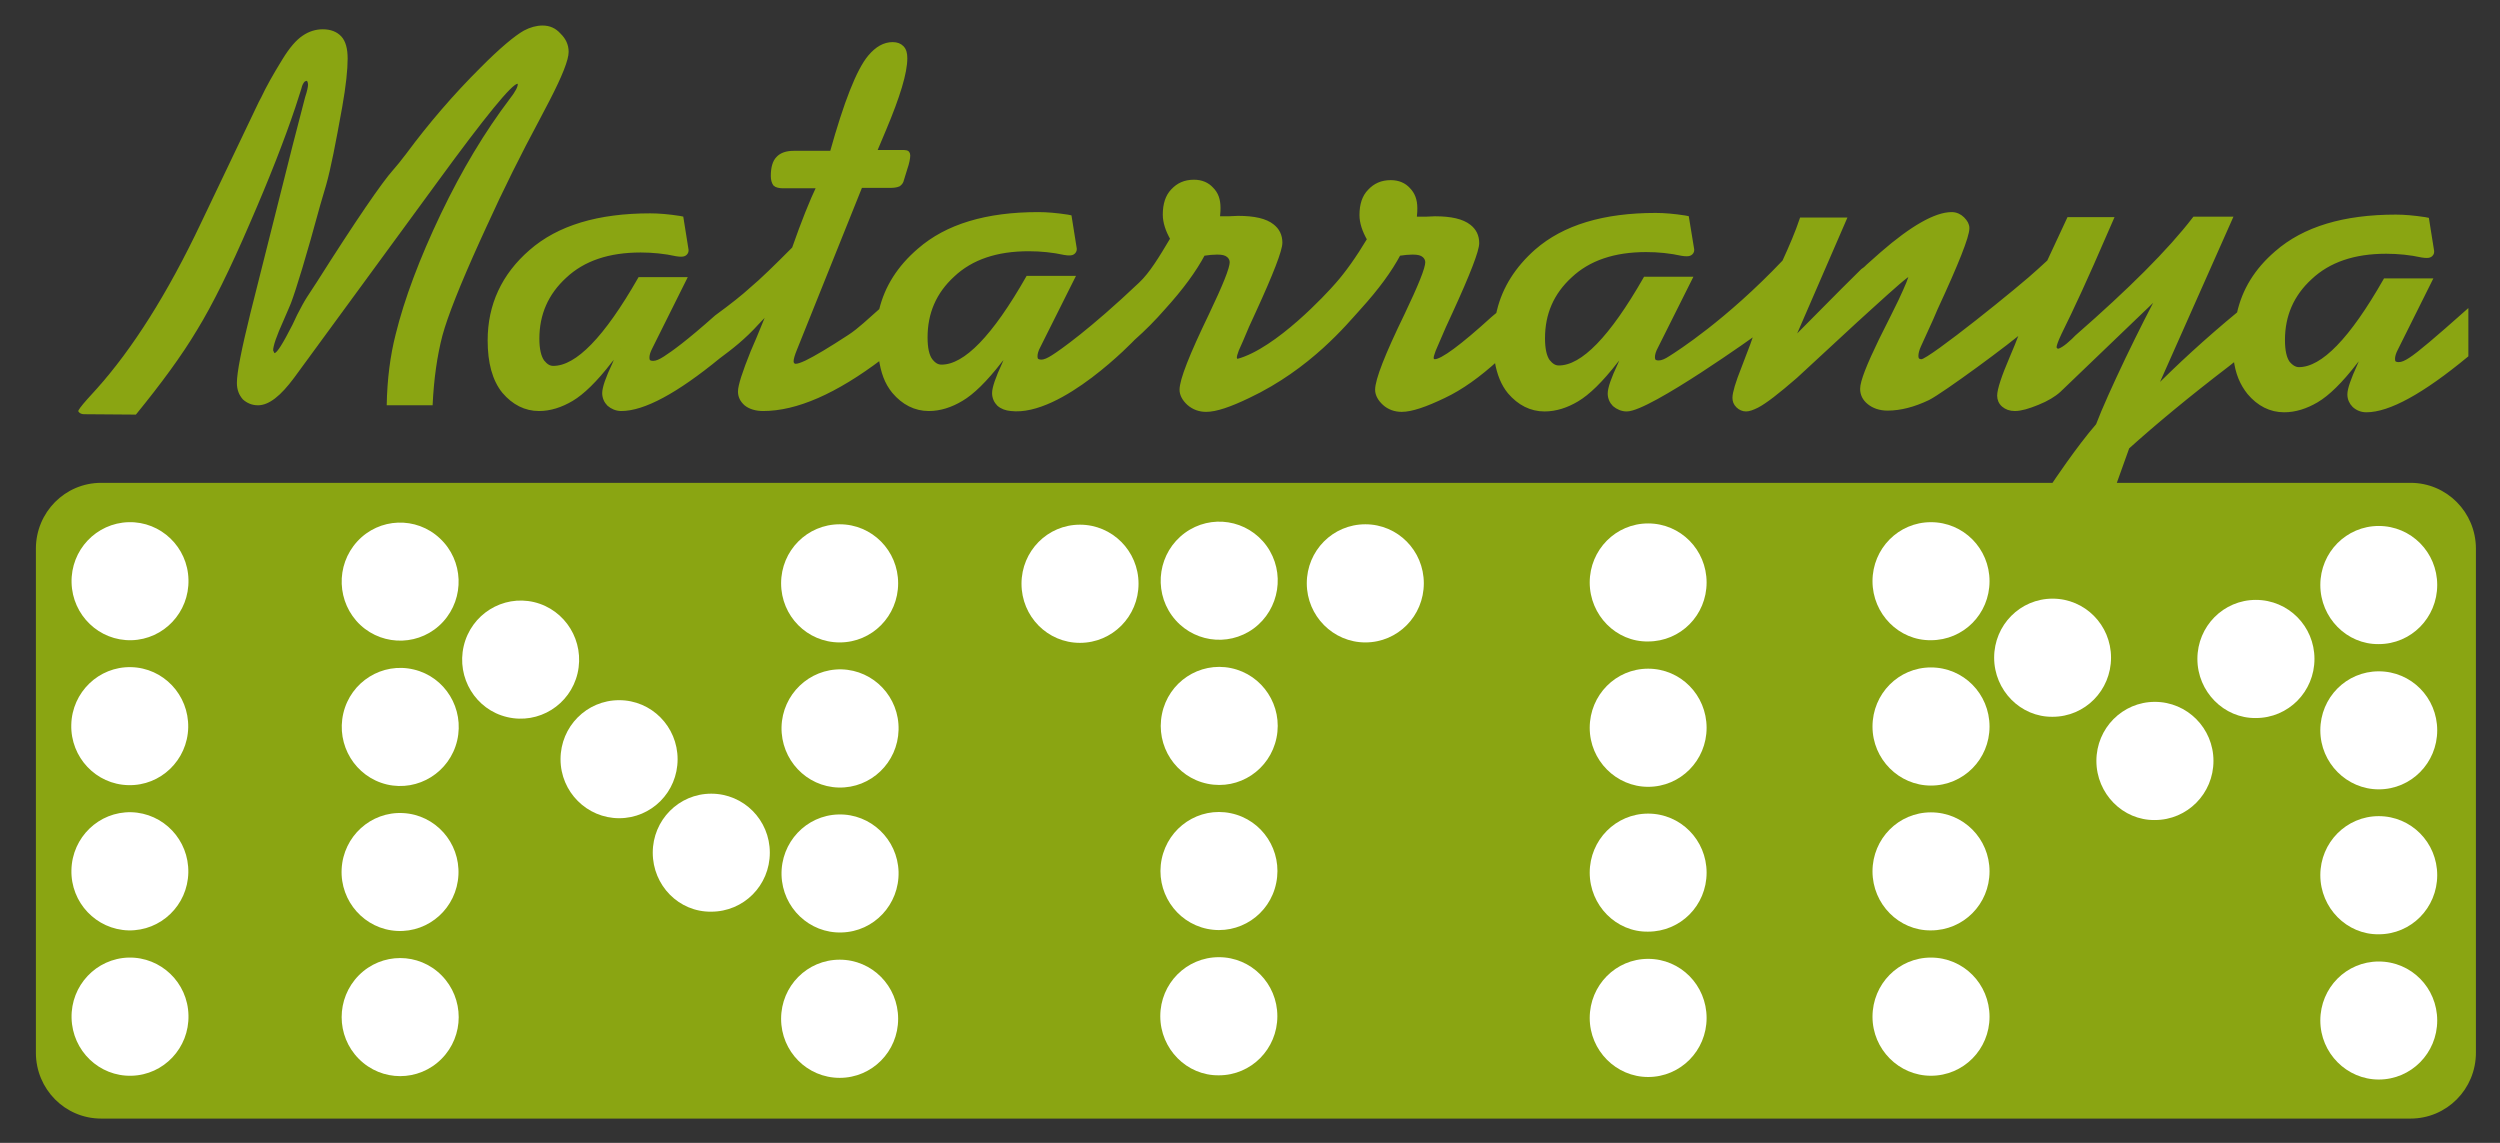 <?xml version="1.0" encoding="UTF-8"?>
<svg xmlns="http://www.w3.org/2000/svg" xmlns:xlink="http://www.w3.org/1999/xlink" width="70pt" height="32pt" viewBox="0 0 70 32" version="1.1">
<rect x="0" y="0" width="70" height="32" fill="#333333" stroke="none"/>
<g id="surface1">
<path style="fill:none;stroke-width:1;stroke-linecap:butt;stroke-linejoin:miter;stroke:rgb(0%,0%,0%);stroke-opacity:1;stroke-miterlimit:3.864;" d="M -123.01 -165.005 L 724.004 -165.005 L 724.004 432.002 L -123.01 432.002 Z M -123.01 -165.005 " transform="matrix(0.118,0,0,0.119,0,0)"/>
<path style="fill-rule:nonzero;fill:rgb(54.118%,64.706%,7.059%);fill-opacity:1;stroke-width:1;stroke-linecap:butt;stroke-linejoin:miter;stroke:rgb(54.118%,64.706%,7.059%);stroke-opacity:1;stroke-miterlimit:3.864;" d="M 501.585 114.108 L 571.99 114.108 C 580.31 114.108 587.006 120.807 587.006 129.115 L 587.006 247.689 C 587.006 255.997 580.31 262.695 571.99 262.695 L 23.999 262.695 C 15.712 262.695 9.016 255.997 9.016 247.689 L 9.016 129.115 C 9.016 120.807 15.712 114.108 23.999 114.108 L 487.299 114.108 C 487.299 114.108 493.199 105.308 497.806 100.087 C 499.298 96.212 501.685 90.991 504.801 84.489 C 508.016 77.889 510.701 72.602 512.889 68.695 L 488.592 91.812 C 487.398 92.896 485.708 93.914 483.487 94.8 C 481.299 95.687 479.509 96.212 478.084 96.212 C 476.99 96.212 476.095 95.884 475.399 95.293 C 474.703 94.702 474.404 93.914 474.404 93.093 C 474.404 91.714 475.399 88.693 477.388 84.095 C 478.084 82.486 479.012 80.286 480.106 77.397 C 477.189 80.089 460.715 92.108 457.499 93.684 C 454.085 95.293 450.903 96.114 447.887 96.114 C 446.097 96.114 444.605 95.588 443.511 94.702 C 442.384 93.815 441.887 92.699 441.887 91.484 C 441.887 89.809 443.412 86 446.296 80.089 C 447.389 77.889 448.384 75.985 449.212 74.31 L 451.002 70.698 C 452.594 67.316 453.389 65.411 453.389 64.886 L 453.091 64.492 C 452.594 64.492 449.511 67.184 443.611 72.504 L 440.296 75.492 L 426.109 88.495 C 421.8 92.206 418.816 94.505 416.894 95.49 C 415.8 96.015 415.004 96.311 414.308 96.311 C 413.612 96.311 412.916 96.015 412.386 95.49 C 411.789 94.899 411.59 94.308 411.59 93.585 C 411.59 92.502 412.286 90.104 413.712 86.591 L 414.706 83.997 C 415.402 82.289 416.098 80.385 416.894 78.086 C 416.894 78.086 391.304 96.311 386.001 96.311 C 384.907 96.311 383.912 95.884 383.084 95.194 C 382.387 94.505 381.99 93.585 381.99 92.6 C 381.99 91.385 382.785 89.087 384.31 85.901 C 384.907 84.588 385.404 83.307 385.802 82.191 C 385.106 83.012 384.31 83.898 383.415 85.015 C 379.901 89.513 376.786 92.502 374.2 94.012 C 371.714 95.49 369.095 96.311 366.51 96.311 C 363.295 96.311 360.51 94.899 358.19 92.206 C 356.698 90.4 355.704 88.003 355.207 85.113 L 355.207 84.391 C 350.898 88.298 346.688 91.287 342.611 93.191 C 338.202 95.293 334.887 96.409 332.6 96.409 C 331.009 96.409 329.584 95.884 328.49 94.899 C 327.396 93.914 326.799 92.797 326.799 91.714 C 326.799 89.415 329.087 83.603 333.694 74.211 C 337.009 67.316 338.699 63.211 338.699 61.701 C 338.699 61.109 338.401 60.486 337.904 60.092 C 337.307 59.599 336.512 59.402 335.186 59.402 C 334.291 59.402 333.197 59.5 331.904 59.698 C 329.816 63.605 326.7 67.808 322.49 72.405 C 319.209 75.985 310.69 86.394 296.204 93.191 C 291.796 95.293 288.514 96.409 286.194 96.409 C 284.603 96.409 283.211 95.884 282.084 94.899 C 280.99 93.914 280.393 92.797 280.393 91.714 C 280.393 89.415 282.714 83.603 287.288 74.211 C 290.603 67.316 292.293 63.211 292.293 61.701 C 292.293 61.109 291.995 60.486 291.498 60.092 C 290.901 59.599 290.105 59.402 288.813 59.402 C 287.884 59.402 286.791 59.5 285.498 59.698 C 283.41 63.605 280.294 67.808 276.084 72.405 C 273.797 75 271.41 77.397 268.891 79.597 C 268.891 79.597 251.688 97.591 239.887 96.212 C 238.793 96.114 237.799 95.785 237.003 95.096 C 236.307 94.406 235.909 93.487 235.909 92.502 C 235.909 91.287 236.705 88.988 238.197 85.803 C 238.793 84.489 239.291 83.209 239.688 82.092 C 238.992 82.913 238.197 83.8 237.302 84.916 C 233.788 89.415 230.705 92.403 228.087 93.914 C 225.601 95.391 223.015 96.212 220.397 96.212 C 217.214 96.212 214.397 94.8 212.11 92.108 C 210.386 90.006 209.491 87.609 208.994 84.095 C 198.188 92.206 188.907 96.212 181.084 96.212 C 179.393 96.212 178.001 95.785 177.007 94.997 C 176.012 94.111 175.615 93.191 175.615 92.108 C 175.615 90.794 176.609 87.707 178.598 82.815 L 179.99 79.597 C 180.785 77.692 181.714 75.394 182.807 72.799 C 181.813 73.686 180.785 74.704 179.791 75.788 C 176.41 79.498 173.493 81.698 170.51 83.898 C 160.4 92.108 152.71 96.212 147.406 96.212 C 146.312 96.212 145.285 95.785 144.489 95.096 C 143.793 94.406 143.395 93.487 143.395 92.502 C 143.395 91.287 144.191 88.988 145.716 85.803 C 146.312 84.489 146.809 83.209 147.207 82.092 C 146.511 82.913 145.716 83.8 144.787 84.916 C 141.307 89.415 138.191 92.403 135.606 93.914 C 133.086 95.391 130.501 96.212 127.916 96.212 C 124.7 96.212 121.916 94.8 119.596 92.108 C 117.308 89.316 116.215 85.31 116.215 80.089 C 116.215 71.814 119.496 64.787 125.993 59.205 C 132.589 53.491 142.003 50.7 154.301 50.7 C 156.29 50.7 158.61 50.897 161.195 51.291 L 161.693 51.39 L 162.886 58.811 C 162.886 59.106 162.886 59.303 162.588 59.599 C 162.389 59.796 162.09 59.895 161.693 59.895 C 161.394 59.895 160.997 59.895 160.499 59.796 C 157.814 59.205 154.897 58.909 152.014 58.909 C 144.39 58.909 138.39 60.912 134.015 64.984 C 129.606 68.99 127.485 73.916 127.485 79.695 C 127.485 82.191 127.916 83.997 128.711 85.113 C 129.507 86.098 130.302 86.591 131.297 86.591 C 136.998 86.591 143.793 79.597 151.815 65.707 L 162.389 65.707 L 154.4 81.6 C 153.804 82.716 153.605 83.504 153.605 84.095 C 153.605 84.588 153.704 84.916 153.903 85.113 C 154.201 85.31 154.5 85.409 154.997 85.409 C 155.792 85.409 156.687 85.015 157.814 84.292 C 159.803 83.012 163.085 80.713 170.013 74.605 C 173.593 72.011 176.41 69.811 178.498 67.907 C 180.686 66.101 184.001 62.916 188.409 58.515 C 190.597 52.309 192.586 47.384 194.31 43.804 L 185.791 43.804 C 184.896 43.804 184.2 43.607 183.901 43.312 C 183.603 42.885 183.404 42.294 183.404 41.407 C 183.404 39.503 183.802 38.091 184.597 37.303 C 185.393 36.416 186.686 35.989 188.31 35.989 L 197.392 35.989 C 200.707 24.201 203.69 16.615 206.408 13.397 C 208.099 11.394 209.889 10.409 211.811 10.409 C 212.806 10.409 213.502 10.705 213.999 11.197 C 214.596 11.788 214.795 12.609 214.795 13.693 C 214.795 17.108 213.104 22.592 209.789 30.407 L 207.502 35.792 L 214.496 35.792 C 214.894 35.792 215.192 35.891 215.292 35.989 C 215.391 36.088 215.491 36.285 215.491 36.515 C 215.491 37.204 215.292 38.288 214.795 39.7 L 213.9 42.589 C 213.8 42.885 213.502 43.213 213.204 43.41 C 212.706 43.607 212.11 43.706 211.314 43.706 L 204.188 43.706 L 188.608 82.191 C 188.111 83.406 187.813 84.391 187.813 85.015 C 187.813 85.31 187.912 85.606 188.111 85.803 C 188.31 86 188.509 86.098 188.807 86.098 C 189.404 86.098 190.199 85.803 191.293 85.31 C 193.614 84.194 196.995 82.191 201.602 79.203 C 204.088 77.594 206.309 75.394 209.093 72.996 C 210.386 67.611 213.402 62.916 218.109 58.909 C 224.706 53.196 234.086 50.405 246.384 50.405 C 248.406 50.405 250.693 50.602 253.312 50.996 L 253.809 51.094 L 255.002 58.515 C 255.002 58.811 255.002 59.008 254.704 59.303 C 254.505 59.5 254.207 59.599 253.809 59.599 C 253.511 59.599 253.113 59.599 252.616 59.5 C 249.898 58.909 247.014 58.614 244.097 58.614 C 236.506 58.614 230.506 60.584 226.098 64.689 C 221.689 68.695 219.601 73.588 219.601 79.4 C 219.601 81.895 219.999 83.701 220.794 84.785 C 221.59 85.803 222.385 86.295 223.413 86.295 C 229.114 86.295 235.909 79.301 243.898 65.411 L 254.505 65.411 L 246.483 81.304 C 245.887 82.388 245.688 83.209 245.688 83.8 C 245.688 84.292 245.787 84.588 245.986 84.785 C 246.285 85.015 246.616 85.113 247.113 85.113 C 247.909 85.113 248.804 84.686 249.898 83.997 C 251.787 82.815 258.914 77.889 270.615 66.889 C 273.2 64.492 275.487 60.715 278.205 56.184 C 277.012 54.115 276.416 52.211 276.416 50.503 C 276.416 48.106 277.012 46.202 278.305 44.888 C 279.598 43.509 281.189 42.786 283.31 42.786 C 285.1 42.786 286.492 43.41 287.487 44.494 C 288.614 45.61 289.111 46.99 289.111 48.894 C 289.111 49.288 289.111 49.912 289.011 50.799 L 288.912 51.39 L 291.498 51.39 L 293.785 51.291 C 297.597 51.291 300.315 51.915 301.906 53.196 C 303.099 54.115 303.795 55.396 303.795 57.103 C 303.795 58.811 301.707 64.196 297.497 73.292 C 296.403 75.591 295.409 77.791 294.514 79.991 L 293.486 82.289 C 293.188 83.11 292.989 83.701 292.989 84.095 C 292.989 84.391 293.089 84.588 293.188 84.686 C 293.288 84.785 293.486 85.015 293.785 84.916 C 303.099 82.388 315.198 69.384 317.286 66.987 C 319.606 64.393 322.192 60.814 324.91 56.315 C 323.684 54.214 323.087 52.309 323.087 50.602 C 323.087 48.205 323.684 46.3 325.009 44.987 C 326.302 43.607 327.893 42.885 330.015 42.885 C 331.805 42.885 333.197 43.509 334.191 44.593 C 335.285 45.709 335.816 47.088 335.816 48.993 C 335.816 49.387 335.816 50.011 335.716 50.897 L 335.583 51.488 L 338.202 51.488 L 340.489 51.39 C 344.301 51.39 346.986 52.014 348.61 53.294 C 349.804 54.214 350.5 55.494 350.5 57.202 C 350.5 58.909 348.411 64.295 344.202 73.391 C 343.108 75.689 342.114 77.889 341.185 80.089 L 340.191 82.388 C 339.893 83.209 339.694 83.8 339.694 84.194 C 339.694 84.489 339.793 84.686 339.893 84.785 C 339.992 84.916 340.191 85.015 340.489 85.015 C 342.213 85.015 346.887 81.6 354.312 74.901 L 355.505 73.916 L 355.704 73.095 C 356.997 67.808 360.013 63.113 364.587 59.106 C 371.184 53.393 380.598 50.602 392.895 50.602 C 394.884 50.602 397.204 50.799 399.79 51.193 L 400.287 51.291 L 401.514 58.712 C 401.514 59.008 401.514 59.205 401.215 59.5 C 401.016 59.698 400.685 59.796 400.287 59.796 C 399.989 59.796 399.591 59.796 399.094 59.698 C 396.409 59.106 393.492 58.811 390.608 58.811 C 382.984 58.811 376.984 60.814 372.609 64.886 C 368.2 68.892 366.112 73.785 366.112 79.597 C 366.112 82.092 366.51 83.898 367.305 85.015 C 368.101 86 368.897 86.492 369.891 86.492 C 375.592 86.492 382.387 79.498 390.409 65.608 L 401.016 65.608 L 392.995 81.501 C 392.398 82.585 392.199 83.406 392.199 83.997 C 392.199 84.489 392.299 84.785 392.497 85.015 C 392.796 85.212 393.094 85.31 393.591 85.31 C 394.387 85.31 395.315 84.916 396.409 84.194 C 398.298 83.012 409.9 75.689 423.391 61.602 C 425.114 57.891 426.507 54.608 427.501 51.685 L 437.611 51.685 L 424.916 80.713 L 426.308 79.301 L 433.302 72.307 L 437.412 68.202 L 441.986 63.704 C 442.285 63.507 442.716 63.211 443.213 62.686 L 446.494 59.796 C 453.787 53.491 459.389 50.405 463.101 50.405 C 464.096 50.405 464.991 50.799 465.687 51.488 C 466.416 52.211 466.814 52.9 466.814 53.688 C 466.814 55.593 464.295 61.898 459.289 72.602 L 458.295 74.901 L 455.312 81.403 C 454.914 82.289 454.715 83.11 454.715 83.701 C 454.715 84.194 454.814 84.489 455.013 84.686 C 455.212 84.916 455.51 85.015 456.008 85.015 C 457.897 85.015 479.807 67.513 483.885 63.704 L 486.205 61.602 L 490.912 51.587 L 500.989 51.587 L 499.398 55.199 C 495.188 64.886 491.608 72.602 488.691 78.415 C 487.895 80.089 487.498 81.206 487.498 81.698 C 487.498 81.994 487.697 82.289 488.194 82.585 C 488.89 82.585 490.216 81.797 492.006 80.089 L 492.801 79.301 C 505.497 68.301 514.811 59.106 520.711 51.488 L 529.197 51.488 L 510.999 92.108 C 516.899 86.197 523.695 79.991 531.285 73.785 C 532.512 68.301 535.396 63.605 540.202 59.5 C 546.798 53.787 556.212 50.996 568.51 50.996 C 570.499 50.996 572.786 51.193 575.404 51.587 L 575.902 51.685 L 577.095 59.106 C 577.095 59.402 577.095 59.599 576.797 59.895 C 576.598 60.092 576.299 60.19 575.902 60.19 C 575.603 60.19 575.205 60.19 574.708 60.092 C 571.99 59.5 569.106 59.205 566.189 59.205 C 558.599 59.205 552.599 61.208 548.19 65.313 C 543.815 69.286 541.694 74.211 541.694 79.991 C 541.694 82.486 542.091 84.292 542.887 85.409 C 543.716 86.394 544.61 86.886 545.505 86.886 C 551.207 86.886 558.002 79.892 565.991 66.002 L 576.598 66.002 L 568.609 81.895 C 568.013 83.012 567.814 83.8 567.814 84.391 C 567.814 84.916 567.913 85.212 568.112 85.409 C 568.41 85.606 568.709 85.704 569.206 85.704 C 570.001 85.704 570.896 85.31 571.99 84.588 C 574.012 83.307 578.388 79.597 585.216 73.588 L 585.216 83.603 C 574.708 92.206 566.786 96.508 561.516 96.508 C 560.389 96.508 559.394 96.114 558.599 95.391 C 557.903 94.702 557.505 93.815 557.505 92.797 C 557.505 91.615 558.3 89.316 559.792 86.098 C 560.389 84.785 560.886 83.504 561.284 82.388 C 560.587 83.209 559.792 84.095 558.897 85.212 C 555.417 89.71 552.301 92.699 549.715 94.209 C 547.196 95.687 544.61 96.508 541.992 96.508 C 538.81 96.508 535.992 95.096 533.705 92.403 C 532.015 90.302 530.888 87.806 530.49 84.292 L 528.7 85.704 C 519.087 92.994 511.198 99.496 504.801 105.209 Z M 501.585 114.108 " transform="matrix(0.118,0,0,0.119,0,0)"/>
<path style=" stroke:none;fill-rule:nonzero;fill:rgb(100%,100%,100%);fill-opacity:1;" d="M 5.277 16.23 C 5.258 15.32 4.504 14.598 3.602 14.621 C 2.695 14.645 1.98 15.402 2.004 16.316 C 2.027 17.227 2.777 17.949 3.684 17.926 C 4.586 17.902 5.301 17.145 5.277 16.23 Z M 5.277 16.23 "/>
<path style=" stroke:none;fill-rule:nonzero;fill:rgb(100%,100%,100%);fill-opacity:1;" d="M 3.668 18.68 C 2.766 18.66 2.016 19.383 1.996 20.293 C 1.973 21.207 2.691 21.965 3.594 21.984 C 4.5 22.008 5.25 21.281 5.27 20.371 C 5.289 19.457 4.574 18.699 3.668 18.68 Z M 3.668 18.68 "/>
<path style=" stroke:none;fill-rule:nonzero;fill:rgb(100%,100%,100%);fill-opacity:1;" d="M 3.672 22.742 C 2.77 22.723 2.02 23.445 2 24.359 C 1.977 25.273 2.695 26.027 3.598 26.051 C 4.504 26.07 5.254 25.348 5.273 24.434 C 5.293 23.52 4.578 22.766 3.672 22.742 Z M 3.672 22.742 "/>
<path style=" stroke:none;fill-rule:nonzero;fill:rgb(100%,100%,100%);fill-opacity:1;" d="M 5.277 28.426 C 5.258 27.512 4.504 26.793 3.602 26.812 C 2.695 26.836 1.98 27.594 2.004 28.508 C 2.027 29.422 2.777 30.145 3.684 30.121 C 4.586 30.098 5.301 29.34 5.277 28.426 Z M 5.277 28.426 "/>
<path style=" stroke:none;fill-rule:nonzero;fill:rgb(100%,100%,100%);fill-opacity:1;" d="M 12.316 15.074 C 11.656 14.453 10.617 14.492 10.004 15.16 C 9.387 15.832 9.43 16.879 10.09 17.5 C 10.754 18.117 11.793 18.078 12.406 17.41 C 13.02 16.738 12.98 15.691 12.316 15.074 Z M 12.316 15.074 "/>
<path style=" stroke:none;fill-rule:nonzero;fill:rgb(100%,100%,100%);fill-opacity:1;" d="M 11.586 18.746 C 10.703 18.535 9.82 19.086 9.613 19.973 C 9.406 20.863 9.949 21.754 10.832 21.965 C 11.711 22.172 12.594 21.621 12.801 20.734 C 13.008 19.844 12.465 18.953 11.586 18.746 Z M 11.586 18.746 "/>
<path style=" stroke:none;fill-rule:nonzero;fill:rgb(100%,100%,100%);fill-opacity:1;" d="M 11.285 22.766 C 10.383 22.719 9.613 23.418 9.566 24.332 C 9.52 25.242 10.215 26.02 11.117 26.066 C 12.02 26.113 12.789 25.414 12.836 24.5 C 12.883 23.59 12.188 22.812 11.285 22.766 Z M 11.285 22.766 "/>
<path style=" stroke:none;fill-rule:nonzero;fill:rgb(100%,100%,100%);fill-opacity:1;" d="M 12.363 27.309 C 11.723 26.664 10.688 26.664 10.047 27.309 C 9.406 27.957 9.406 29.004 10.047 29.648 C 10.688 30.293 11.723 30.293 12.363 29.648 C 13.004 29.004 13.004 27.957 12.363 27.309 Z M 12.363 27.309 "/>
<path style=" stroke:none;fill-rule:nonzero;fill:rgb(100%,100%,100%);fill-opacity:1;" d="M 21.871 16.332 C 21.871 15.418 22.602 14.68 23.512 14.68 C 24.418 14.68 25.148 15.418 25.148 16.332 C 25.148 17.25 24.418 17.988 23.512 17.988 C 22.602 17.988 21.871 17.25 21.871 16.332 Z M 21.871 16.332 "/>
<path style=" stroke:none;fill-rule:nonzero;fill:rgb(100%,100%,100%);fill-opacity:1;" d="M 23.562 18.742 C 22.66 18.723 21.906 19.441 21.883 20.355 C 21.863 21.27 22.578 22.027 23.48 22.051 C 24.387 22.074 25.137 21.352 25.16 20.438 C 25.184 19.523 24.469 18.766 23.562 18.742 Z M 23.562 18.742 "/>
<path style=" stroke:none;fill-rule:nonzero;fill:rgb(100%,100%,100%);fill-opacity:1;" d="M 25.16 24.41 C 25.133 23.5 24.379 22.781 23.477 22.805 C 22.57 22.828 21.859 23.59 21.883 24.504 C 21.91 25.418 22.664 26.137 23.566 26.109 C 24.473 26.086 25.184 25.324 25.16 24.41 Z M 25.16 24.41 "/>
<path style=" stroke:none;fill-rule:nonzero;fill:rgb(100%,100%,100%);fill-opacity:1;" d="M 21.871 28.527 C 21.871 27.609 22.602 26.871 23.512 26.871 C 24.418 26.871 25.148 27.609 25.148 28.527 C 25.148 29.441 24.418 30.18 23.512 30.18 C 22.602 30.18 21.871 29.441 21.871 28.527 Z M 21.871 28.527 "/>
<path style=" stroke:none;fill-rule:nonzero;fill:rgb(100%,100%,100%);fill-opacity:1;" d="M 35.465 15.285 C 34.93 14.547 33.906 14.387 33.176 14.922 C 32.441 15.461 32.281 16.496 32.812 17.234 C 33.348 17.973 34.371 18.133 35.102 17.598 C 35.832 17.059 35.996 16.023 35.465 15.285 Z M 35.465 15.285 "/>
<path style=" stroke:none;fill-rule:nonzero;fill:rgb(100%,100%,100%);fill-opacity:1;" d="M 34.469 18.707 C 33.582 18.523 32.715 19.098 32.535 19.992 C 32.352 20.887 32.922 21.762 33.809 21.945 C 34.695 22.129 35.559 21.555 35.742 20.66 C 35.926 19.766 35.355 18.891 34.469 18.707 Z M 34.469 18.707 "/>
<path style=" stroke:none;fill-rule:nonzero;fill:rgb(100%,100%,100%);fill-opacity:1;" d="M 34.461 22.77 C 33.574 22.586 32.711 23.16 32.527 24.055 C 32.344 24.949 32.914 25.824 33.801 26.008 C 34.688 26.191 35.555 25.617 35.734 24.723 C 35.918 23.828 35.348 22.953 34.461 22.77 Z M 34.461 22.77 "/>
<path style=" stroke:none;fill-rule:nonzero;fill:rgb(100%,100%,100%);fill-opacity:1;" d="M 32.488 28.453 C 32.488 27.539 33.219 26.801 34.129 26.801 C 35.035 26.801 35.766 27.539 35.766 28.453 C 35.766 29.371 35.035 30.109 34.129 30.109 C 33.23 30.121 32.488 29.371 32.488 28.453 Z M 32.488 28.453 "/>
<path style=" stroke:none;fill-rule:nonzero;fill:rgb(100%,100%,100%);fill-opacity:1;" d="M 44.512 16.309 C 44.512 15.395 45.242 14.656 46.148 14.656 C 47.055 14.656 47.785 15.395 47.785 16.309 C 47.785 17.227 47.055 17.961 46.148 17.961 C 45.254 17.977 44.512 17.227 44.512 16.309 Z M 44.512 16.309 "/>
<path style=" stroke:none;fill-rule:nonzero;fill:rgb(100%,100%,100%);fill-opacity:1;" d="M 44.512 20.379 C 44.512 19.461 45.242 18.723 46.148 18.723 C 47.055 18.723 47.785 19.461 47.785 20.379 C 47.785 21.293 47.055 22.031 46.148 22.031 C 45.254 22.031 44.512 21.293 44.512 20.379 Z M 44.512 20.379 "/>
<path style=" stroke:none;fill-rule:nonzero;fill:rgb(100%,100%,100%);fill-opacity:1;" d="M 44.512 24.434 C 44.512 23.52 45.242 22.781 46.148 22.781 C 47.055 22.781 47.785 23.52 47.785 24.434 C 47.785 25.352 47.055 26.086 46.148 26.086 C 45.254 26.102 44.512 25.352 44.512 24.434 Z M 44.512 24.434 "/>
<path style=" stroke:none;fill-rule:nonzero;fill:rgb(100%,100%,100%);fill-opacity:1;" d="M 44.512 28.504 C 44.512 27.586 45.242 26.848 46.148 26.848 C 47.055 26.848 47.785 27.586 47.785 28.504 C 47.785 29.418 47.055 30.156 46.148 30.156 C 45.254 30.156 44.512 29.418 44.512 28.504 Z M 44.512 28.504 "/>
<path style=" stroke:none;fill-rule:nonzero;fill:rgb(100%,100%,100%);fill-opacity:1;" d="M 52.43 16.273 C 52.43 15.359 53.16 14.621 54.066 14.621 C 54.977 14.621 55.707 15.359 55.707 16.273 C 55.707 17.191 54.977 17.926 54.066 17.926 C 53.172 17.938 52.43 17.191 52.43 16.273 Z M 52.43 16.273 "/>
<path style=" stroke:none;fill-rule:nonzero;fill:rgb(100%,100%,100%);fill-opacity:1;" d="M 52.43 20.344 C 52.43 19.426 53.16 18.688 54.066 18.688 C 54.977 18.688 55.707 19.426 55.707 20.344 C 55.707 21.258 54.977 21.996 54.066 21.996 C 53.172 21.996 52.43 21.258 52.43 20.344 Z M 52.43 20.344 "/>
<path style=" stroke:none;fill-rule:nonzero;fill:rgb(100%,100%,100%);fill-opacity:1;" d="M 52.43 24.398 C 52.43 23.484 53.16 22.746 54.066 22.746 C 54.977 22.746 55.707 23.484 55.707 24.398 C 55.707 25.316 54.977 26.051 54.066 26.051 C 53.172 26.062 52.43 25.316 52.43 24.398 Z M 52.43 24.398 "/>
<path style=" stroke:none;fill-rule:nonzero;fill:rgb(100%,100%,100%);fill-opacity:1;" d="M 52.43 28.469 C 52.43 27.551 53.16 26.812 54.066 26.812 C 54.977 26.812 55.707 27.551 55.707 28.469 C 55.707 29.383 54.977 30.121 54.066 30.121 C 53.172 30.121 52.43 29.383 52.43 28.469 Z M 52.43 28.469 "/>
<path style=" stroke:none;fill-rule:nonzero;fill:rgb(100%,100%,100%);fill-opacity:1;" d="M 64.969 16.379 C 64.969 15.465 65.699 14.727 66.605 14.727 C 67.512 14.727 68.242 15.465 68.242 16.379 C 68.242 17.297 67.512 18.035 66.605 18.035 C 65.711 18.047 64.969 17.297 64.969 16.379 Z M 64.969 16.379 "/>
<path style=" stroke:none;fill-rule:nonzero;fill:rgb(100%,100%,100%);fill-opacity:1;" d="M 64.969 20.449 C 64.969 19.531 65.699 18.797 66.605 18.797 C 67.512 18.797 68.242 19.531 68.242 20.449 C 68.242 21.363 67.512 22.102 66.605 22.102 C 65.711 22.102 64.969 21.363 64.969 20.449 Z M 64.969 20.449 "/>
<path style=" stroke:none;fill-rule:nonzero;fill:rgb(100%,100%,100%);fill-opacity:1;" d="M 64.969 24.504 C 64.969 23.59 65.699 22.852 66.605 22.852 C 67.512 22.852 68.242 23.59 68.242 24.504 C 68.242 25.422 67.512 26.16 66.605 26.16 C 65.711 26.172 64.969 25.422 64.969 24.504 Z M 64.969 24.504 "/>
<path style=" stroke:none;fill-rule:nonzero;fill:rgb(100%,100%,100%);fill-opacity:1;" d="M 64.969 28.574 C 64.969 27.656 65.699 26.922 66.605 26.922 C 67.512 26.922 68.242 27.656 68.242 28.574 C 68.242 29.488 67.512 30.227 66.605 30.227 C 65.711 30.227 64.969 29.488 64.969 28.574 Z M 64.969 28.574 "/>
<path style=" stroke:none;fill-rule:evenodd;fill:rgb(100%,100%,100%);fill-opacity:1;" d="M 14.953 16.859 C 14.074 16.652 13.191 17.203 12.984 18.09 C 12.777 18.98 13.32 19.871 14.199 20.078 C 15.082 20.289 15.965 19.738 16.172 18.852 C 16.379 17.961 15.836 17.07 14.953 16.859 Z M 14.953 16.859 "/>
<path style=" stroke:none;fill-rule:evenodd;fill:rgb(100%,100%,100%);fill-opacity:1;" d="M 15.695 21.258 C 15.695 20.344 16.426 19.605 17.336 19.605 C 18.242 19.605 18.973 20.344 18.973 21.258 C 18.973 22.176 18.242 22.91 17.336 22.91 C 16.438 22.91 15.695 22.176 15.695 21.258 Z M 15.695 21.258 "/>
<path style=" stroke:none;fill-rule:evenodd;fill:rgb(100%,100%,100%);fill-opacity:1;" d="M 18.277 23.875 C 18.277 22.961 19.008 22.223 19.914 22.223 C 20.824 22.223 21.555 22.961 21.555 23.875 C 21.555 24.793 20.824 25.527 19.914 25.527 C 19.008 25.539 18.277 24.793 18.277 23.875 Z M 18.277 23.875 "/>
<path style=" stroke:none;fill-rule:evenodd;fill:rgb(100%,100%,100%);fill-opacity:1;" d="M 28.602 16.344 C 28.602 15.43 29.332 14.691 30.238 14.691 C 31.145 14.691 31.879 15.43 31.879 16.344 C 31.879 17.262 31.145 18 30.238 18 C 29.332 18 28.602 17.262 28.602 16.344 Z M 28.602 16.344 "/>
<path style=" stroke:none;fill-rule:evenodd;fill:rgb(100%,100%,100%);fill-opacity:1;" d="M 36.59 16.332 C 36.59 15.418 37.32 14.68 38.23 14.68 C 39.137 14.68 39.867 15.418 39.867 16.332 C 39.867 17.25 39.137 17.988 38.23 17.988 C 37.332 17.988 36.59 17.25 36.59 16.332 Z M 36.59 16.332 "/>
<path style=" stroke:none;fill-rule:evenodd;fill:rgb(100%,100%,100%);fill-opacity:1;" d="M 55.836 18.414 C 55.836 17.5 56.566 16.762 57.473 16.762 C 58.379 16.762 59.109 17.5 59.109 18.414 C 59.109 19.332 58.379 20.07 57.473 20.07 C 56.578 20.082 55.836 19.332 55.836 18.414 Z M 55.836 18.414 "/>
<path style=" stroke:none;fill-rule:evenodd;fill:rgb(100%,100%,100%);fill-opacity:1;" d="M 61.527 18.449 C 61.527 17.535 62.258 16.797 63.164 16.797 C 64.074 16.797 64.805 17.535 64.805 18.449 C 64.805 19.367 64.074 20.105 63.164 20.105 C 62.27 20.117 61.527 19.367 61.527 18.449 Z M 61.527 18.449 "/>
<path style=" stroke:none;fill-rule:evenodd;fill:rgb(100%,100%,100%);fill-opacity:1;" d="M 58.699 21.305 C 58.699 20.391 59.43 19.652 60.336 19.652 C 61.242 19.652 61.977 20.391 61.977 21.305 C 61.977 22.223 61.242 22.961 60.336 22.961 C 59.441 22.973 58.699 22.223 58.699 21.305 Z M 58.699 21.305 "/>
<path style=" stroke:none;fill-rule:evenodd;fill:rgb(54.118%,64.706%,7.059%);fill-opacity:1;" d="M 8.145 8.492 C 8.109 8.59 8.035 8.742 7.941 8.969 C 7.742 9.41 7.648 9.684 7.648 9.812 L 7.684 9.887 C 7.754 9.887 7.918 9.625 8.191 9.09 L 8.32 8.816 C 8.426 8.613 8.508 8.457 8.59 8.328 L 8.863 7.91 C 9.98 6.148 10.699 5.102 11.008 4.758 C 11.102 4.652 11.23 4.496 11.383 4.293 C 12.008 3.449 12.703 2.641 13.457 1.891 C 14 1.344 14.414 1 14.672 0.855 C 14.848 0.762 15.023 0.715 15.191 0.715 C 15.391 0.715 15.555 0.785 15.695 0.941 C 15.84 1.082 15.922 1.25 15.922 1.453 C 15.922 1.676 15.742 2.129 15.391 2.809 L 15.086 3.391 C 14.602 4.293 14.105 5.281 13.609 6.375 L 13.434 6.758 C 12.891 7.957 12.539 8.84 12.387 9.398 C 12.242 9.957 12.148 10.598 12.113 11.348 L 10.828 11.348 C 10.84 10.625 10.926 9.957 11.078 9.363 C 11.324 8.363 11.75 7.234 12.34 5.996 C 12.938 4.746 13.586 3.676 14.27 2.773 C 14.438 2.559 14.508 2.414 14.496 2.344 C 14.34 2.344 13.598 3.246 12.27 5.066 L 8.238 10.574 C 7.859 11.086 7.531 11.348 7.223 11.348 C 7.059 11.348 6.918 11.289 6.801 11.184 C 6.695 11.062 6.633 10.922 6.633 10.719 C 6.633 10.422 6.766 9.766 7.012 8.766 L 8.191 4.082 C 8.309 3.617 8.426 3.164 8.543 2.723 C 8.602 2.547 8.625 2.426 8.625 2.367 C 8.625 2.332 8.613 2.297 8.602 2.273 L 8.578 2.262 L 8.531 2.285 C 8.496 2.32 8.461 2.379 8.438 2.484 L 8.273 2.996 C 7.965 3.914 7.543 4.996 6.988 6.27 C 6.445 7.531 5.953 8.531 5.516 9.242 C 5.09 9.957 4.512 10.742 3.805 11.609 L 2.355 11.598 C 2.285 11.598 2.227 11.574 2.191 11.516 C 2.191 11.48 2.273 11.371 2.438 11.184 L 2.711 10.883 C 3.711 9.766 4.691 8.219 5.621 6.258 L 7.246 2.855 L 7.316 2.723 C 7.449 2.438 7.648 2.082 7.906 1.664 C 8.109 1.332 8.297 1.117 8.473 1 C 8.648 0.879 8.84 0.82 9.039 0.82 C 9.262 0.82 9.438 0.891 9.559 1.023 C 9.676 1.152 9.734 1.355 9.734 1.641 C 9.734 1.949 9.688 2.402 9.582 2.996 C 9.402 3.996 9.262 4.723 9.133 5.176 L 8.969 5.734 C 8.578 7.172 8.297 8.09 8.145 8.492 Z M 8.145 8.492 "/>
</g>
</svg>
